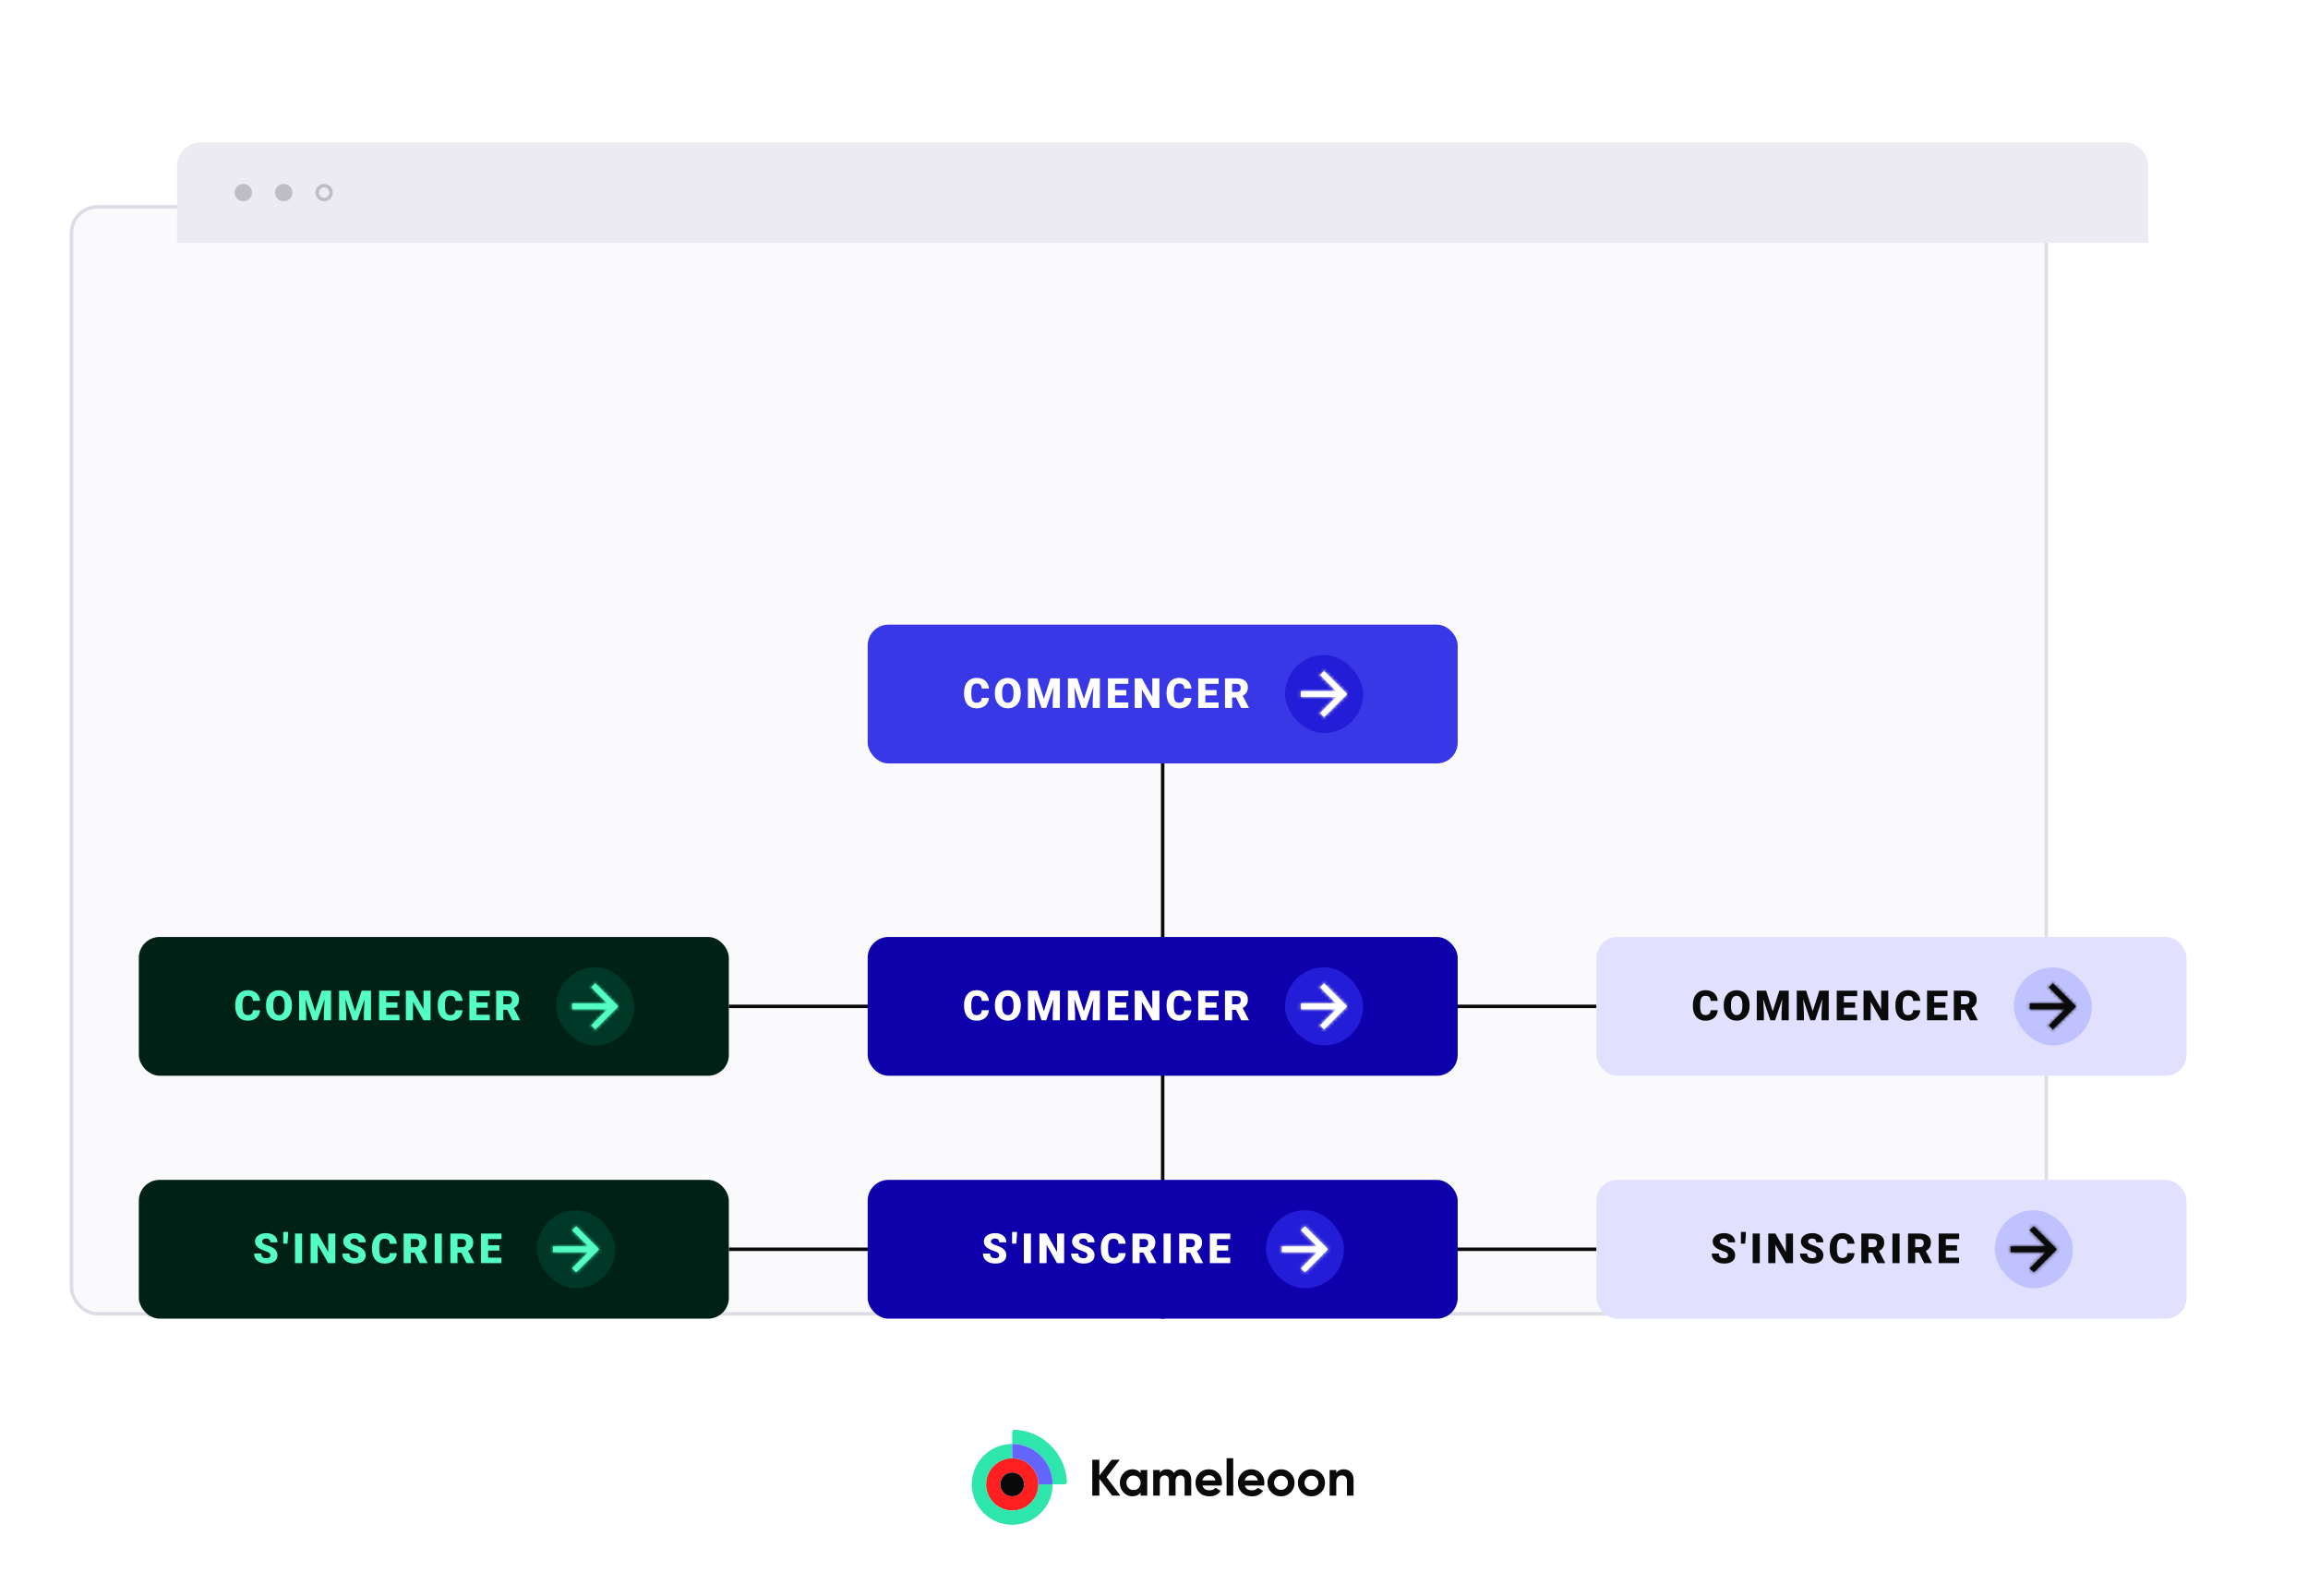 <svg width="665" height="460" viewBox="0 0 665 460" fill="none" xmlns="http://www.w3.org/2000/svg">
<rect width="665" height="460" fill="white"/>
<g filter="url(#filter0_ddddd_1009_1698)">
<rect x="50" y="40" width="570" height="320" rx="8" fill="#FAFAFC"/>
<rect x="50.5" y="40.5" width="569" height="319" rx="7.5" stroke="#DEDCE5"/>
</g>
<path d="M460 290H210" stroke="#0A0A0A"/>
<path d="M460 360H210" stroke="#0A0A0A"/>
<path d="M335 218V380" stroke="#0A0A0A"/>
<path d="M51 48C51 44.134 54.134 41 58 41H612C615.866 41 619 44.134 619 48V70H51V48Z" fill="#EDEBF2"/>
<g opacity="0.4">
<circle cx="70.109" cy="55.5" r="2.5" fill="#777680"/>
<circle cx="81.752" cy="55.5" r="2.5" fill="#777680"/>
<circle cx="93.396" cy="55.5" r="2" stroke="#777680"/>
</g>
<rect x="250" y="180" width="170" height="40" rx="6" fill="#3838E7"/>
<path d="M282.869 201.111H284.92C284.893 201.705 284.732 202.229 284.439 202.682C284.146 203.135 283.74 203.488 283.221 203.742C282.705 203.992 282.096 204.117 281.393 204.117C280.822 204.117 280.312 204.021 279.863 203.83C279.418 203.639 279.039 203.363 278.727 203.004C278.418 202.645 278.182 202.209 278.018 201.697C277.857 201.186 277.777 200.609 277.777 199.969V199.506C277.777 198.865 277.861 198.289 278.029 197.777C278.201 197.262 278.443 196.824 278.756 196.465C279.072 196.102 279.451 195.824 279.893 195.633C280.334 195.441 280.824 195.346 281.363 195.346C282.105 195.346 282.732 195.479 283.244 195.744C283.756 196.01 284.152 196.375 284.434 196.84C284.715 197.301 284.881 197.826 284.932 198.416H282.881C282.873 198.096 282.818 197.828 282.717 197.613C282.615 197.395 282.455 197.23 282.236 197.121C282.018 197.012 281.727 196.957 281.363 196.957C281.109 196.957 280.889 197.004 280.701 197.098C280.514 197.191 280.357 197.34 280.232 197.543C280.107 197.746 280.014 198.01 279.951 198.334C279.893 198.654 279.863 199.041 279.863 199.494V199.969C279.863 200.422 279.891 200.809 279.945 201.129C280 201.449 280.088 201.711 280.209 201.914C280.33 202.117 280.486 202.268 280.678 202.365C280.873 202.459 281.111 202.506 281.393 202.506C281.705 202.506 281.969 202.457 282.184 202.359C282.398 202.258 282.564 202.105 282.682 201.902C282.799 201.695 282.861 201.432 282.869 201.111ZM294.111 199.564V199.91C294.111 200.562 294.02 201.148 293.836 201.668C293.656 202.184 293.4 202.625 293.068 202.992C292.736 203.355 292.344 203.635 291.891 203.83C291.438 204.021 290.938 204.117 290.391 204.117C289.84 204.117 289.336 204.021 288.879 203.83C288.426 203.635 288.031 203.355 287.695 202.992C287.363 202.625 287.105 202.184 286.922 201.668C286.742 201.148 286.652 200.562 286.652 199.91V199.564C286.652 198.912 286.742 198.326 286.922 197.807C287.105 197.287 287.361 196.846 287.689 196.482C288.021 196.115 288.414 195.836 288.867 195.645C289.324 195.449 289.828 195.352 290.379 195.352C290.926 195.352 291.426 195.449 291.879 195.645C292.336 195.836 292.73 196.115 293.062 196.482C293.395 196.846 293.652 197.287 293.836 197.807C294.02 198.326 294.111 198.912 294.111 199.564ZM292.025 199.91V199.553C292.025 199.131 291.988 198.76 291.914 198.439C291.844 198.115 291.738 197.844 291.598 197.625C291.457 197.406 291.283 197.242 291.076 197.133C290.873 197.02 290.641 196.963 290.379 196.963C290.105 196.963 289.867 197.02 289.664 197.133C289.461 197.242 289.291 197.406 289.154 197.625C289.018 197.844 288.914 198.115 288.844 198.439C288.777 198.76 288.744 199.131 288.744 199.553V199.91C288.744 200.328 288.777 200.699 288.844 201.023C288.914 201.344 289.018 201.615 289.154 201.838C289.295 202.061 289.467 202.229 289.67 202.342C289.877 202.455 290.117 202.512 290.391 202.512C290.652 202.512 290.885 202.455 291.088 202.342C291.291 202.229 291.461 202.061 291.598 201.838C291.738 201.615 291.844 201.344 291.914 201.023C291.988 200.699 292.025 200.328 292.025 199.91ZM297.197 195.469H298.873L300.777 201.404L302.682 195.469H304.357L301.457 204H300.098L297.197 195.469ZM296.178 195.469H297.912L298.234 202.008V204H296.178V195.469ZM303.643 195.469H305.383V204H303.32V202.008L303.643 195.469ZM308.721 195.469H310.396L312.301 201.404L314.205 195.469H315.881L312.98 204H311.621L308.721 195.469ZM307.701 195.469H309.436L309.758 202.008V204H307.701V195.469ZM315.166 195.469H316.906V204H314.844V202.008L315.166 195.469ZM325.096 202.418V204H320.549V202.418H325.096ZM321.281 195.469V204H319.225V195.469H321.281ZM324.51 198.855V200.385H320.549V198.855H324.51ZM325.113 195.469V197.057H320.549V195.469H325.113ZM334.064 195.469V204H332.014L328.996 198.691V204H326.939V195.469H328.996L332.014 200.777V195.469H334.064ZM341.217 201.111H343.268C343.24 201.705 343.08 202.229 342.787 202.682C342.494 203.135 342.088 203.488 341.568 203.742C341.053 203.992 340.443 204.117 339.74 204.117C339.17 204.117 338.66 204.021 338.211 203.83C337.766 203.639 337.387 203.363 337.074 203.004C336.766 202.645 336.529 202.209 336.365 201.697C336.205 201.186 336.125 200.609 336.125 199.969V199.506C336.125 198.865 336.209 198.289 336.377 197.777C336.549 197.262 336.791 196.824 337.104 196.465C337.42 196.102 337.799 195.824 338.24 195.633C338.682 195.441 339.172 195.346 339.711 195.346C340.453 195.346 341.08 195.479 341.592 195.744C342.104 196.01 342.5 196.375 342.781 196.84C343.062 197.301 343.229 197.826 343.279 198.416H341.229C341.221 198.096 341.166 197.828 341.064 197.613C340.963 197.395 340.803 197.23 340.584 197.121C340.365 197.012 340.074 196.957 339.711 196.957C339.457 196.957 339.236 197.004 339.049 197.098C338.861 197.191 338.705 197.34 338.58 197.543C338.455 197.746 338.361 198.01 338.299 198.334C338.24 198.654 338.211 199.041 338.211 199.494V199.969C338.211 200.422 338.238 200.809 338.293 201.129C338.348 201.449 338.436 201.711 338.557 201.914C338.678 202.117 338.834 202.268 339.025 202.365C339.221 202.459 339.459 202.506 339.74 202.506C340.053 202.506 340.316 202.457 340.531 202.359C340.746 202.258 340.912 202.105 341.029 201.902C341.146 201.695 341.209 201.432 341.217 201.111ZM351.111 202.418V204H346.564V202.418H351.111ZM347.297 195.469V204H345.24V195.469H347.297ZM350.525 198.855V200.385H346.564V198.855H350.525ZM351.129 195.469V197.057H346.564V195.469H351.129ZM352.955 195.469H356.312C356.969 195.469 357.539 195.566 358.023 195.762C358.508 195.957 358.881 196.246 359.143 196.629C359.408 197.012 359.541 197.484 359.541 198.047C359.541 198.535 359.465 198.943 359.312 199.271C359.16 199.6 358.947 199.871 358.674 200.086C358.404 200.297 358.09 200.471 357.73 200.607L357.057 200.988H354.238L354.227 199.4H356.312C356.574 199.4 356.791 199.354 356.963 199.26C357.135 199.166 357.264 199.033 357.35 198.861C357.439 198.686 357.484 198.477 357.484 198.234C357.484 197.988 357.439 197.777 357.35 197.602C357.26 197.426 357.127 197.291 356.951 197.197C356.779 197.104 356.566 197.057 356.312 197.057H355.012V204H352.955V195.469ZM357.625 204L355.738 200.227L357.918 200.215L359.828 203.912V204H357.625Z" fill="white"/>
<rect x="370.25" y="188.75" width="22.5" height="22.5" rx="11.25" fill="#231DD8"/>
<path fill-rule="evenodd" clip-rule="evenodd" d="M381.5 193.336L380.326 194.511L384.974 199.167H374.836V200.833H384.974L380.326 205.489L381.5 206.664L388.164 200L381.5 193.336Z" fill="white"/>
<mask id="mask0_1009_1698" style="mask-type:luminance" maskUnits="userSpaceOnUse" x="374" y="193" width="15" height="14">
<path fill-rule="evenodd" clip-rule="evenodd" d="M381.5 193.336L380.326 194.511L384.974 199.167H374.836V200.833H384.974L380.326 205.489L381.5 206.664L388.164 200L381.5 193.336Z" fill="white"/>
</mask>
<g mask="url(#mask0_1009_1698)">
<rect x="371.505" y="190.005" width="19.991" height="19.991" fill="white"/>
</g>
<rect x="40" y="270" width="170" height="40" rx="6" fill="#002115"/>
<path d="M72.869 291.111H74.92C74.893 291.705 74.732 292.229 74.439 292.682C74.147 293.135 73.74 293.488 73.221 293.742C72.705 293.992 72.096 294.117 71.393 294.117C70.822 294.117 70.312 294.021 69.863 293.83C69.418 293.639 69.039 293.363 68.727 293.004C68.418 292.645 68.182 292.209 68.018 291.697C67.857 291.186 67.777 290.609 67.777 289.969V289.506C67.777 288.865 67.861 288.289 68.029 287.777C68.201 287.262 68.443 286.824 68.756 286.465C69.072 286.102 69.451 285.824 69.893 285.633C70.334 285.441 70.824 285.346 71.363 285.346C72.106 285.346 72.732 285.479 73.244 285.744C73.756 286.01 74.152 286.375 74.434 286.84C74.715 287.301 74.881 287.826 74.932 288.416H72.881C72.873 288.096 72.818 287.828 72.717 287.613C72.615 287.395 72.455 287.23 72.236 287.121C72.018 287.012 71.727 286.957 71.363 286.957C71.109 286.957 70.889 287.004 70.701 287.098C70.514 287.191 70.357 287.34 70.232 287.543C70.107 287.746 70.014 288.01 69.951 288.334C69.893 288.654 69.863 289.041 69.863 289.494V289.969C69.863 290.422 69.891 290.809 69.945 291.129C70 291.449 70.088 291.711 70.209 291.914C70.33 292.117 70.486 292.268 70.678 292.365C70.873 292.459 71.111 292.506 71.393 292.506C71.705 292.506 71.969 292.457 72.184 292.359C72.398 292.258 72.564 292.105 72.682 291.902C72.799 291.695 72.861 291.432 72.869 291.111ZM84.111 289.564V289.91C84.111 290.562 84.019 291.148 83.836 291.668C83.656 292.184 83.4 292.625 83.068 292.992C82.736 293.355 82.344 293.635 81.891 293.83C81.438 294.021 80.938 294.117 80.391 294.117C79.84 294.117 79.336 294.021 78.879 293.83C78.426 293.635 78.031 293.355 77.695 292.992C77.363 292.625 77.106 292.184 76.922 291.668C76.742 291.148 76.652 290.562 76.652 289.91V289.564C76.652 288.912 76.742 288.326 76.922 287.807C77.106 287.287 77.361 286.846 77.689 286.482C78.022 286.115 78.414 285.836 78.867 285.645C79.324 285.449 79.828 285.352 80.379 285.352C80.926 285.352 81.426 285.449 81.879 285.645C82.336 285.836 82.731 286.115 83.062 286.482C83.394 286.846 83.652 287.287 83.836 287.807C84.019 288.326 84.111 288.912 84.111 289.564ZM82.025 289.91V289.553C82.025 289.131 81.988 288.76 81.914 288.439C81.844 288.115 81.738 287.844 81.598 287.625C81.457 287.406 81.283 287.242 81.076 287.133C80.873 287.02 80.641 286.963 80.379 286.963C80.106 286.963 79.867 287.02 79.664 287.133C79.461 287.242 79.291 287.406 79.154 287.625C79.018 287.844 78.914 288.115 78.844 288.439C78.777 288.76 78.744 289.131 78.744 289.553V289.91C78.744 290.328 78.777 290.699 78.844 291.023C78.914 291.344 79.018 291.615 79.154 291.838C79.295 292.061 79.467 292.229 79.67 292.342C79.877 292.455 80.117 292.512 80.391 292.512C80.652 292.512 80.885 292.455 81.088 292.342C81.291 292.229 81.461 292.061 81.598 291.838C81.738 291.615 81.844 291.344 81.914 291.023C81.988 290.699 82.025 290.328 82.025 289.91ZM87.197 285.469H88.873L90.777 291.404L92.682 285.469H94.357L91.457 294H90.098L87.197 285.469ZM86.178 285.469H87.912L88.234 292.008V294H86.178V285.469ZM93.643 285.469H95.383V294H93.32V292.008L93.643 285.469ZM98.721 285.469H100.396L102.301 291.404L104.205 285.469H105.881L102.98 294H101.621L98.721 285.469ZM97.701 285.469H99.436L99.758 292.008V294H97.701V285.469ZM105.166 285.469H106.906V294H104.844V292.008L105.166 285.469ZM115.096 292.418V294H110.549V292.418H115.096ZM111.281 285.469V294H109.225V285.469H111.281ZM114.51 288.855V290.385H110.549V288.855H114.51ZM115.113 285.469V287.057H110.549V285.469H115.113ZM124.064 285.469V294H122.014L118.996 288.691V294H116.939V285.469H118.996L122.014 290.777V285.469H124.064ZM131.217 291.111H133.268C133.24 291.705 133.08 292.229 132.787 292.682C132.494 293.135 132.088 293.488 131.568 293.742C131.053 293.992 130.443 294.117 129.74 294.117C129.17 294.117 128.66 294.021 128.211 293.83C127.766 293.639 127.387 293.363 127.074 293.004C126.766 292.645 126.529 292.209 126.365 291.697C126.205 291.186 126.125 290.609 126.125 289.969V289.506C126.125 288.865 126.209 288.289 126.377 287.777C126.549 287.262 126.791 286.824 127.104 286.465C127.42 286.102 127.799 285.824 128.24 285.633C128.682 285.441 129.172 285.346 129.711 285.346C130.453 285.346 131.08 285.479 131.592 285.744C132.104 286.01 132.5 286.375 132.781 286.84C133.062 287.301 133.229 287.826 133.279 288.416H131.229C131.221 288.096 131.166 287.828 131.064 287.613C130.963 287.395 130.803 287.23 130.584 287.121C130.365 287.012 130.074 286.957 129.711 286.957C129.457 286.957 129.236 287.004 129.049 287.098C128.861 287.191 128.705 287.34 128.58 287.543C128.455 287.746 128.361 288.01 128.299 288.334C128.24 288.654 128.211 289.041 128.211 289.494V289.969C128.211 290.422 128.238 290.809 128.293 291.129C128.348 291.449 128.436 291.711 128.557 291.914C128.678 292.117 128.834 292.268 129.025 292.365C129.221 292.459 129.459 292.506 129.74 292.506C130.053 292.506 130.316 292.457 130.531 292.359C130.746 292.258 130.912 292.105 131.029 291.902C131.146 291.695 131.209 291.432 131.217 291.111ZM141.111 292.418V294H136.564V292.418H141.111ZM137.297 285.469V294H135.24V285.469H137.297ZM140.525 288.855V290.385H136.564V288.855H140.525ZM141.129 285.469V287.057H136.564V285.469H141.129ZM142.955 285.469H146.312C146.969 285.469 147.539 285.566 148.023 285.762C148.508 285.957 148.881 286.246 149.143 286.629C149.408 287.012 149.541 287.484 149.541 288.047C149.541 288.535 149.465 288.943 149.312 289.271C149.16 289.6 148.947 289.871 148.674 290.086C148.404 290.297 148.09 290.471 147.73 290.607L147.057 290.988H144.238L144.227 289.4H146.312C146.574 289.4 146.791 289.354 146.963 289.26C147.135 289.166 147.264 289.033 147.35 288.861C147.439 288.686 147.484 288.477 147.484 288.234C147.484 287.988 147.439 287.777 147.35 287.602C147.26 287.426 147.127 287.291 146.951 287.197C146.779 287.104 146.566 287.057 146.312 287.057H145.012V294H142.955V285.469ZM147.625 294L145.738 290.227L147.918 290.215L149.828 293.912V294H147.625Z" fill="#53FDC3"/>
<rect x="160.25" y="278.75" width="22.5" height="22.5" rx="11.25" fill="#003827"/>
<path fill-rule="evenodd" clip-rule="evenodd" d="M171.5 283.336L170.326 284.511L174.974 289.167H164.836V290.833H174.974L170.326 295.489L171.5 296.664L178.164 290L171.5 283.336Z" fill="#53FDC3"/>
<mask id="mask1_1009_1698" style="mask-type:luminance" maskUnits="userSpaceOnUse" x="164" y="283" width="15" height="14">
<path fill-rule="evenodd" clip-rule="evenodd" d="M171.5 283.336L170.326 284.511L174.974 289.167H164.836V290.833H174.974L170.326 295.489L171.5 296.664L178.164 290L171.5 283.336Z" fill="white"/>
</mask>
<g mask="url(#mask1_1009_1698)">
<rect x="161.505" y="280.005" width="19.991" height="19.991" fill="#53FDC3"/>
</g>
<rect x="40" y="340" width="170" height="40" rx="6" fill="#002115"/>
<path d="M77.889 361.732C77.889 361.6 77.869 361.48 77.83 361.375C77.791 361.266 77.719 361.164 77.613 361.07C77.508 360.977 77.356 360.883 77.156 360.789C76.961 360.691 76.703 360.59 76.383 360.484C76.008 360.359 75.647 360.219 75.299 360.062C74.951 359.902 74.641 359.717 74.367 359.506C74.094 359.291 73.877 359.041 73.717 358.756C73.557 358.467 73.477 358.131 73.477 357.748C73.477 357.381 73.559 357.051 73.723 356.758C73.887 356.461 74.115 356.209 74.408 356.002C74.705 355.791 75.053 355.631 75.451 355.521C75.85 355.408 76.285 355.352 76.758 355.352C77.383 355.352 77.934 355.461 78.41 355.68C78.891 355.895 79.266 356.201 79.535 356.6C79.809 356.994 79.945 357.461 79.945 358H77.9C77.9 357.785 77.856 357.596 77.766 357.432C77.68 357.268 77.549 357.139 77.373 357.045C77.197 356.951 76.977 356.904 76.711 356.904C76.453 356.904 76.236 356.943 76.061 357.021C75.885 357.1 75.752 357.205 75.662 357.338C75.572 357.467 75.527 357.609 75.527 357.766C75.527 357.895 75.562 358.012 75.633 358.117C75.707 358.219 75.811 358.314 75.943 358.404C76.08 358.494 76.244 358.58 76.436 358.662C76.631 358.744 76.85 358.824 77.092 358.902C77.545 359.047 77.947 359.209 78.299 359.389C78.654 359.564 78.953 359.766 79.195 359.992C79.441 360.215 79.627 360.469 79.752 360.754C79.881 361.039 79.945 361.361 79.945 361.721C79.945 362.104 79.871 362.443 79.723 362.74C79.574 363.037 79.361 363.289 79.084 363.496C78.807 363.699 78.475 363.854 78.088 363.959C77.701 364.064 77.269 364.117 76.793 364.117C76.356 364.117 75.924 364.062 75.498 363.953C75.076 363.84 74.693 363.668 74.35 363.438C74.006 363.203 73.731 362.904 73.523 362.541C73.32 362.174 73.219 361.738 73.219 361.234H75.281C75.281 361.484 75.314 361.695 75.381 361.867C75.447 362.039 75.545 362.178 75.674 362.283C75.803 362.385 75.961 362.459 76.148 362.506C76.336 362.549 76.551 362.57 76.793 362.57C77.055 362.57 77.266 362.533 77.426 362.459C77.586 362.381 77.703 362.279 77.777 362.154C77.852 362.025 77.889 361.885 77.889 361.732ZM83.019 355V355.949L82.82 358.369H81.613V356.025V355H83.019ZM87.043 355.469V364H84.992V355.469H87.043ZM96.615 355.469V364H94.564L91.547 358.691V364H89.49V355.469H91.547L94.564 360.777V355.469H96.615ZM103.311 361.732C103.311 361.6 103.291 361.48 103.252 361.375C103.213 361.266 103.141 361.164 103.035 361.07C102.93 360.977 102.777 360.883 102.578 360.789C102.383 360.691 102.125 360.59 101.805 360.484C101.43 360.359 101.068 360.219 100.721 360.062C100.373 359.902 100.062 359.717 99.789 359.506C99.516 359.291 99.299 359.041 99.139 358.756C98.978 358.467 98.898 358.131 98.898 357.748C98.898 357.381 98.981 357.051 99.144 356.758C99.309 356.461 99.537 356.209 99.83 356.002C100.127 355.791 100.475 355.631 100.873 355.521C101.271 355.408 101.707 355.352 102.18 355.352C102.805 355.352 103.355 355.461 103.832 355.68C104.312 355.895 104.688 356.201 104.957 356.6C105.23 356.994 105.367 357.461 105.367 358H103.322C103.322 357.785 103.277 357.596 103.188 357.432C103.102 357.268 102.971 357.139 102.795 357.045C102.619 356.951 102.398 356.904 102.133 356.904C101.875 356.904 101.658 356.943 101.482 357.021C101.307 357.1 101.174 357.205 101.084 357.338C100.994 357.467 100.949 357.609 100.949 357.766C100.949 357.895 100.984 358.012 101.055 358.117C101.129 358.219 101.232 358.314 101.365 358.404C101.502 358.494 101.666 358.58 101.857 358.662C102.053 358.744 102.271 358.824 102.514 358.902C102.967 359.047 103.369 359.209 103.721 359.389C104.076 359.564 104.375 359.766 104.617 359.992C104.863 360.215 105.049 360.469 105.174 360.754C105.303 361.039 105.367 361.361 105.367 361.721C105.367 362.104 105.293 362.443 105.145 362.74C104.996 363.037 104.783 363.289 104.506 363.496C104.229 363.699 103.896 363.854 103.51 363.959C103.123 364.064 102.691 364.117 102.215 364.117C101.777 364.117 101.346 364.062 100.92 363.953C100.498 363.84 100.115 363.668 99.772 363.438C99.428 363.203 99.152 362.904 98.945 362.541C98.742 362.174 98.641 361.738 98.641 361.234H100.703C100.703 361.484 100.736 361.695 100.803 361.867C100.869 362.039 100.967 362.178 101.096 362.283C101.225 362.385 101.383 362.459 101.57 362.506C101.758 362.549 101.973 362.57 102.215 362.57C102.477 362.57 102.688 362.533 102.848 362.459C103.008 362.381 103.125 362.279 103.199 362.154C103.273 362.025 103.311 361.885 103.311 361.732ZM112.279 361.111H114.33C114.303 361.705 114.143 362.229 113.85 362.682C113.557 363.135 113.15 363.488 112.631 363.742C112.115 363.992 111.506 364.117 110.803 364.117C110.232 364.117 109.723 364.021 109.273 363.83C108.828 363.639 108.449 363.363 108.137 363.004C107.828 362.645 107.592 362.209 107.428 361.697C107.268 361.186 107.188 360.609 107.188 359.969V359.506C107.188 358.865 107.271 358.289 107.439 357.777C107.611 357.262 107.854 356.824 108.166 356.465C108.482 356.102 108.861 355.824 109.303 355.633C109.744 355.441 110.234 355.346 110.773 355.346C111.516 355.346 112.143 355.479 112.654 355.744C113.166 356.01 113.562 356.375 113.844 356.84C114.125 357.301 114.291 357.826 114.342 358.416H112.291C112.283 358.096 112.229 357.828 112.127 357.613C112.025 357.395 111.865 357.23 111.646 357.121C111.428 357.012 111.137 356.957 110.773 356.957C110.52 356.957 110.299 357.004 110.111 357.098C109.924 357.191 109.768 357.34 109.643 357.543C109.518 357.746 109.424 358.01 109.361 358.334C109.303 358.654 109.273 359.041 109.273 359.494V359.969C109.273 360.422 109.301 360.809 109.355 361.129C109.41 361.449 109.498 361.711 109.619 361.914C109.74 362.117 109.896 362.268 110.088 362.365C110.283 362.459 110.521 362.506 110.803 362.506C111.115 362.506 111.379 362.457 111.594 362.359C111.809 362.258 111.975 362.105 112.092 361.902C112.209 361.695 112.271 361.432 112.279 361.111ZM116.303 355.469H119.66C120.316 355.469 120.887 355.566 121.371 355.762C121.855 355.957 122.229 356.246 122.49 356.629C122.756 357.012 122.889 357.484 122.889 358.047C122.889 358.535 122.812 358.943 122.66 359.271C122.508 359.6 122.295 359.871 122.021 360.086C121.752 360.297 121.438 360.471 121.078 360.607L120.404 360.988H117.586L117.574 359.4H119.66C119.922 359.4 120.139 359.354 120.311 359.26C120.482 359.166 120.611 359.033 120.697 358.861C120.787 358.686 120.832 358.477 120.832 358.234C120.832 357.988 120.787 357.777 120.697 357.602C120.607 357.426 120.475 357.291 120.299 357.197C120.127 357.104 119.914 357.057 119.66 357.057H118.359V364H116.303V355.469ZM120.973 364L119.086 360.227L121.266 360.215L123.176 363.912V364H120.973ZM127.316 355.469V364H125.266V355.469H127.316ZM129.764 355.469H133.121C133.777 355.469 134.348 355.566 134.832 355.762C135.316 355.957 135.689 356.246 135.951 356.629C136.217 357.012 136.35 357.484 136.35 358.047C136.35 358.535 136.273 358.943 136.121 359.271C135.969 359.6 135.756 359.871 135.482 360.086C135.213 360.297 134.898 360.471 134.539 360.607L133.865 360.988H131.047L131.035 359.4H133.121C133.383 359.4 133.6 359.354 133.771 359.26C133.943 359.166 134.072 359.033 134.158 358.861C134.248 358.686 134.293 358.477 134.293 358.234C134.293 357.988 134.248 357.777 134.158 357.602C134.068 357.426 133.936 357.291 133.76 357.197C133.588 357.104 133.375 357.057 133.121 357.057H131.82V364H129.764V355.469ZM134.434 364L132.547 360.227L134.727 360.215L136.637 363.912V364H134.434ZM144.463 362.418V364H139.916V362.418H144.463ZM140.648 355.469V364H138.592V355.469H140.648ZM143.877 358.855V360.385H139.916V358.855H143.877ZM144.48 355.469V357.057H139.916V355.469H144.48Z" fill="#53FDC3"/>
<rect x="154.75" y="348.75" width="22.5" height="22.5" rx="11.25" fill="#003827"/>
<path fill-rule="evenodd" clip-rule="evenodd" d="M166 353.336L164.826 354.511L169.474 359.167H159.336V360.833H169.474L164.826 365.489L166 366.664L172.664 360L166 353.336Z" fill="#53FDC3"/>
<mask id="mask2_1009_1698" style="mask-type:luminance" maskUnits="userSpaceOnUse" x="159" y="353" width="14" height="14">
<path fill-rule="evenodd" clip-rule="evenodd" d="M166 353.336L164.826 354.511L169.474 359.167H159.336V360.833H169.474L164.826 365.489L166 366.664L172.664 360L166 353.336Z" fill="white"/>
</mask>
<g mask="url(#mask2_1009_1698)">
<rect x="156.005" y="350.005" width="19.991" height="19.991" fill="#53FDC3"/>
</g>
<rect x="250" y="270" width="170" height="40" rx="6" fill="#0E00AA"/>
<path d="M282.869 291.111H284.92C284.893 291.705 284.732 292.229 284.439 292.682C284.146 293.135 283.74 293.488 283.221 293.742C282.705 293.992 282.096 294.117 281.393 294.117C280.822 294.117 280.312 294.021 279.863 293.83C279.418 293.639 279.039 293.363 278.727 293.004C278.418 292.645 278.182 292.209 278.018 291.697C277.857 291.186 277.777 290.609 277.777 289.969V289.506C277.777 288.865 277.861 288.289 278.029 287.777C278.201 287.262 278.443 286.824 278.756 286.465C279.072 286.102 279.451 285.824 279.893 285.633C280.334 285.441 280.824 285.346 281.363 285.346C282.105 285.346 282.732 285.479 283.244 285.744C283.756 286.01 284.152 286.375 284.434 286.84C284.715 287.301 284.881 287.826 284.932 288.416H282.881C282.873 288.096 282.818 287.828 282.717 287.613C282.615 287.395 282.455 287.23 282.236 287.121C282.018 287.012 281.727 286.957 281.363 286.957C281.109 286.957 280.889 287.004 280.701 287.098C280.514 287.191 280.357 287.34 280.232 287.543C280.107 287.746 280.014 288.01 279.951 288.334C279.893 288.654 279.863 289.041 279.863 289.494V289.969C279.863 290.422 279.891 290.809 279.945 291.129C280 291.449 280.088 291.711 280.209 291.914C280.33 292.117 280.486 292.268 280.678 292.365C280.873 292.459 281.111 292.506 281.393 292.506C281.705 292.506 281.969 292.457 282.184 292.359C282.398 292.258 282.564 292.105 282.682 291.902C282.799 291.695 282.861 291.432 282.869 291.111ZM294.111 289.564V289.91C294.111 290.562 294.02 291.148 293.836 291.668C293.656 292.184 293.4 292.625 293.068 292.992C292.736 293.355 292.344 293.635 291.891 293.83C291.438 294.021 290.938 294.117 290.391 294.117C289.84 294.117 289.336 294.021 288.879 293.83C288.426 293.635 288.031 293.355 287.695 292.992C287.363 292.625 287.105 292.184 286.922 291.668C286.742 291.148 286.652 290.562 286.652 289.91V289.564C286.652 288.912 286.742 288.326 286.922 287.807C287.105 287.287 287.361 286.846 287.689 286.482C288.021 286.115 288.414 285.836 288.867 285.645C289.324 285.449 289.828 285.352 290.379 285.352C290.926 285.352 291.426 285.449 291.879 285.645C292.336 285.836 292.73 286.115 293.062 286.482C293.395 286.846 293.652 287.287 293.836 287.807C294.02 288.326 294.111 288.912 294.111 289.564ZM292.025 289.91V289.553C292.025 289.131 291.988 288.76 291.914 288.439C291.844 288.115 291.738 287.844 291.598 287.625C291.457 287.406 291.283 287.242 291.076 287.133C290.873 287.02 290.641 286.963 290.379 286.963C290.105 286.963 289.867 287.02 289.664 287.133C289.461 287.242 289.291 287.406 289.154 287.625C289.018 287.844 288.914 288.115 288.844 288.439C288.777 288.76 288.744 289.131 288.744 289.553V289.91C288.744 290.328 288.777 290.699 288.844 291.023C288.914 291.344 289.018 291.615 289.154 291.838C289.295 292.061 289.467 292.229 289.67 292.342C289.877 292.455 290.117 292.512 290.391 292.512C290.652 292.512 290.885 292.455 291.088 292.342C291.291 292.229 291.461 292.061 291.598 291.838C291.738 291.615 291.844 291.344 291.914 291.023C291.988 290.699 292.025 290.328 292.025 289.91ZM297.197 285.469H298.873L300.777 291.404L302.682 285.469H304.357L301.457 294H300.098L297.197 285.469ZM296.178 285.469H297.912L298.234 292.008V294H296.178V285.469ZM303.643 285.469H305.383V294H303.32V292.008L303.643 285.469ZM308.721 285.469H310.396L312.301 291.404L314.205 285.469H315.881L312.98 294H311.621L308.721 285.469ZM307.701 285.469H309.436L309.758 292.008V294H307.701V285.469ZM315.166 285.469H316.906V294H314.844V292.008L315.166 285.469ZM325.096 292.418V294H320.549V292.418H325.096ZM321.281 285.469V294H319.225V285.469H321.281ZM324.51 288.855V290.385H320.549V288.855H324.51ZM325.113 285.469V287.057H320.549V285.469H325.113ZM334.064 285.469V294H332.014L328.996 288.691V294H326.939V285.469H328.996L332.014 290.777V285.469H334.064ZM341.217 291.111H343.268C343.24 291.705 343.08 292.229 342.787 292.682C342.494 293.135 342.088 293.488 341.568 293.742C341.053 293.992 340.443 294.117 339.74 294.117C339.17 294.117 338.66 294.021 338.211 293.83C337.766 293.639 337.387 293.363 337.074 293.004C336.766 292.645 336.529 292.209 336.365 291.697C336.205 291.186 336.125 290.609 336.125 289.969V289.506C336.125 288.865 336.209 288.289 336.377 287.777C336.549 287.262 336.791 286.824 337.104 286.465C337.42 286.102 337.799 285.824 338.24 285.633C338.682 285.441 339.172 285.346 339.711 285.346C340.453 285.346 341.08 285.479 341.592 285.744C342.104 286.01 342.5 286.375 342.781 286.84C343.062 287.301 343.229 287.826 343.279 288.416H341.229C341.221 288.096 341.166 287.828 341.064 287.613C340.963 287.395 340.803 287.23 340.584 287.121C340.365 287.012 340.074 286.957 339.711 286.957C339.457 286.957 339.236 287.004 339.049 287.098C338.861 287.191 338.705 287.34 338.58 287.543C338.455 287.746 338.361 288.01 338.299 288.334C338.24 288.654 338.211 289.041 338.211 289.494V289.969C338.211 290.422 338.238 290.809 338.293 291.129C338.348 291.449 338.436 291.711 338.557 291.914C338.678 292.117 338.834 292.268 339.025 292.365C339.221 292.459 339.459 292.506 339.74 292.506C340.053 292.506 340.316 292.457 340.531 292.359C340.746 292.258 340.912 292.105 341.029 291.902C341.146 291.695 341.209 291.432 341.217 291.111ZM351.111 292.418V294H346.564V292.418H351.111ZM347.297 285.469V294H345.24V285.469H347.297ZM350.525 288.855V290.385H346.564V288.855H350.525ZM351.129 285.469V287.057H346.564V285.469H351.129ZM352.955 285.469H356.312C356.969 285.469 357.539 285.566 358.023 285.762C358.508 285.957 358.881 286.246 359.143 286.629C359.408 287.012 359.541 287.484 359.541 288.047C359.541 288.535 359.465 288.943 359.312 289.271C359.16 289.6 358.947 289.871 358.674 290.086C358.404 290.297 358.09 290.471 357.73 290.607L357.057 290.988H354.238L354.227 289.4H356.312C356.574 289.4 356.791 289.354 356.963 289.26C357.135 289.166 357.264 289.033 357.35 288.861C357.439 288.686 357.484 288.477 357.484 288.234C357.484 287.988 357.439 287.777 357.35 287.602C357.26 287.426 357.127 287.291 356.951 287.197C356.779 287.104 356.566 287.057 356.312 287.057H355.012V294H352.955V285.469ZM357.625 294L355.738 290.227L357.918 290.215L359.828 293.912V294H357.625Z" fill="white"/>
<rect x="370.25" y="278.75" width="22.5" height="22.5" rx="11.25" fill="#231DD8"/>
<path fill-rule="evenodd" clip-rule="evenodd" d="M381.5 283.336L380.326 284.511L384.974 289.167H374.836V290.833H384.974L380.326 295.489L381.5 296.664L388.164 290L381.5 283.336Z" fill="white"/>
<mask id="mask3_1009_1698" style="mask-type:luminance" maskUnits="userSpaceOnUse" x="374" y="283" width="15" height="14">
<path fill-rule="evenodd" clip-rule="evenodd" d="M381.5 283.336L380.326 284.511L384.974 289.167H374.836V290.833H384.974L380.326 295.489L381.5 296.664L388.164 290L381.5 283.336Z" fill="white"/>
</mask>
<g mask="url(#mask3_1009_1698)">
<rect x="371.505" y="280.005" width="19.991" height="19.991" fill="white"/>
</g>
<rect x="250" y="340" width="170" height="40" rx="6" fill="#0E00AA"/>
<path d="M287.889 361.732C287.889 361.6 287.869 361.48 287.83 361.375C287.791 361.266 287.719 361.164 287.613 361.07C287.508 360.977 287.355 360.883 287.156 360.789C286.961 360.691 286.703 360.59 286.383 360.484C286.008 360.359 285.646 360.219 285.299 360.062C284.951 359.902 284.641 359.717 284.367 359.506C284.094 359.291 283.877 359.041 283.717 358.756C283.557 358.467 283.477 358.131 283.477 357.748C283.477 357.381 283.559 357.051 283.723 356.758C283.887 356.461 284.115 356.209 284.408 356.002C284.705 355.791 285.053 355.631 285.451 355.521C285.85 355.408 286.285 355.352 286.758 355.352C287.383 355.352 287.934 355.461 288.41 355.68C288.891 355.895 289.266 356.201 289.535 356.6C289.809 356.994 289.945 357.461 289.945 358H287.9C287.9 357.785 287.855 357.596 287.766 357.432C287.68 357.268 287.549 357.139 287.373 357.045C287.197 356.951 286.977 356.904 286.711 356.904C286.453 356.904 286.236 356.943 286.061 357.021C285.885 357.1 285.752 357.205 285.662 357.338C285.572 357.467 285.527 357.609 285.527 357.766C285.527 357.895 285.562 358.012 285.633 358.117C285.707 358.219 285.811 358.314 285.943 358.404C286.08 358.494 286.244 358.58 286.436 358.662C286.631 358.744 286.85 358.824 287.092 358.902C287.545 359.047 287.947 359.209 288.299 359.389C288.654 359.564 288.953 359.766 289.195 359.992C289.441 360.215 289.627 360.469 289.752 360.754C289.881 361.039 289.945 361.361 289.945 361.721C289.945 362.104 289.871 362.443 289.723 362.74C289.574 363.037 289.361 363.289 289.084 363.496C288.807 363.699 288.475 363.854 288.088 363.959C287.701 364.064 287.27 364.117 286.793 364.117C286.355 364.117 285.924 364.062 285.498 363.953C285.076 363.84 284.693 363.668 284.35 363.438C284.006 363.203 283.73 362.904 283.523 362.541C283.32 362.174 283.219 361.738 283.219 361.234H285.281C285.281 361.484 285.314 361.695 285.381 361.867C285.447 362.039 285.545 362.178 285.674 362.283C285.803 362.385 285.961 362.459 286.148 362.506C286.336 362.549 286.551 362.57 286.793 362.57C287.055 362.57 287.266 362.533 287.426 362.459C287.586 362.381 287.703 362.279 287.777 362.154C287.852 362.025 287.889 361.885 287.889 361.732ZM293.02 355V355.949L292.82 358.369H291.613V356.025V355H293.02ZM297.043 355.469V364H294.992V355.469H297.043ZM306.615 355.469V364H304.564L301.547 358.691V364H299.49V355.469H301.547L304.564 360.777V355.469H306.615ZM313.311 361.732C313.311 361.6 313.291 361.48 313.252 361.375C313.213 361.266 313.141 361.164 313.035 361.07C312.93 360.977 312.777 360.883 312.578 360.789C312.383 360.691 312.125 360.59 311.805 360.484C311.43 360.359 311.068 360.219 310.721 360.062C310.373 359.902 310.062 359.717 309.789 359.506C309.516 359.291 309.299 359.041 309.139 358.756C308.979 358.467 308.898 358.131 308.898 357.748C308.898 357.381 308.98 357.051 309.145 356.758C309.309 356.461 309.537 356.209 309.83 356.002C310.127 355.791 310.475 355.631 310.873 355.521C311.271 355.408 311.707 355.352 312.18 355.352C312.805 355.352 313.355 355.461 313.832 355.68C314.312 355.895 314.688 356.201 314.957 356.6C315.23 356.994 315.367 357.461 315.367 358H313.322C313.322 357.785 313.277 357.596 313.188 357.432C313.102 357.268 312.971 357.139 312.795 357.045C312.619 356.951 312.398 356.904 312.133 356.904C311.875 356.904 311.658 356.943 311.482 357.021C311.307 357.1 311.174 357.205 311.084 357.338C310.994 357.467 310.949 357.609 310.949 357.766C310.949 357.895 310.984 358.012 311.055 358.117C311.129 358.219 311.232 358.314 311.365 358.404C311.502 358.494 311.666 358.58 311.857 358.662C312.053 358.744 312.271 358.824 312.514 358.902C312.967 359.047 313.369 359.209 313.721 359.389C314.076 359.564 314.375 359.766 314.617 359.992C314.863 360.215 315.049 360.469 315.174 360.754C315.303 361.039 315.367 361.361 315.367 361.721C315.367 362.104 315.293 362.443 315.145 362.74C314.996 363.037 314.783 363.289 314.506 363.496C314.229 363.699 313.896 363.854 313.51 363.959C313.123 364.064 312.691 364.117 312.215 364.117C311.777 364.117 311.346 364.062 310.92 363.953C310.498 363.84 310.115 363.668 309.771 363.438C309.428 363.203 309.152 362.904 308.945 362.541C308.742 362.174 308.641 361.738 308.641 361.234H310.703C310.703 361.484 310.736 361.695 310.803 361.867C310.869 362.039 310.967 362.178 311.096 362.283C311.225 362.385 311.383 362.459 311.57 362.506C311.758 362.549 311.973 362.57 312.215 362.57C312.477 362.57 312.688 362.533 312.848 362.459C313.008 362.381 313.125 362.279 313.199 362.154C313.273 362.025 313.311 361.885 313.311 361.732ZM322.279 361.111H324.33C324.303 361.705 324.143 362.229 323.85 362.682C323.557 363.135 323.15 363.488 322.631 363.742C322.115 363.992 321.506 364.117 320.803 364.117C320.232 364.117 319.723 364.021 319.273 363.83C318.828 363.639 318.449 363.363 318.137 363.004C317.828 362.645 317.592 362.209 317.428 361.697C317.268 361.186 317.188 360.609 317.188 359.969V359.506C317.188 358.865 317.271 358.289 317.439 357.777C317.611 357.262 317.854 356.824 318.166 356.465C318.482 356.102 318.861 355.824 319.303 355.633C319.744 355.441 320.234 355.346 320.773 355.346C321.516 355.346 322.143 355.479 322.654 355.744C323.166 356.01 323.562 356.375 323.844 356.84C324.125 357.301 324.291 357.826 324.342 358.416H322.291C322.283 358.096 322.229 357.828 322.127 357.613C322.025 357.395 321.865 357.23 321.646 357.121C321.428 357.012 321.137 356.957 320.773 356.957C320.52 356.957 320.299 357.004 320.111 357.098C319.924 357.191 319.768 357.34 319.643 357.543C319.518 357.746 319.424 358.01 319.361 358.334C319.303 358.654 319.273 359.041 319.273 359.494V359.969C319.273 360.422 319.301 360.809 319.355 361.129C319.41 361.449 319.498 361.711 319.619 361.914C319.74 362.117 319.896 362.268 320.088 362.365C320.283 362.459 320.521 362.506 320.803 362.506C321.115 362.506 321.379 362.457 321.594 362.359C321.809 362.258 321.975 362.105 322.092 361.902C322.209 361.695 322.271 361.432 322.279 361.111ZM326.303 355.469H329.66C330.316 355.469 330.887 355.566 331.371 355.762C331.855 355.957 332.229 356.246 332.49 356.629C332.756 357.012 332.889 357.484 332.889 358.047C332.889 358.535 332.812 358.943 332.66 359.271C332.508 359.6 332.295 359.871 332.021 360.086C331.752 360.297 331.438 360.471 331.078 360.607L330.404 360.988H327.586L327.574 359.4H329.66C329.922 359.4 330.139 359.354 330.311 359.26C330.482 359.166 330.611 359.033 330.697 358.861C330.787 358.686 330.832 358.477 330.832 358.234C330.832 357.988 330.787 357.777 330.697 357.602C330.607 357.426 330.475 357.291 330.299 357.197C330.127 357.104 329.914 357.057 329.66 357.057H328.359V364H326.303V355.469ZM330.973 364L329.086 360.227L331.266 360.215L333.176 363.912V364H330.973ZM337.316 355.469V364H335.266V355.469H337.316ZM339.764 355.469H343.121C343.777 355.469 344.348 355.566 344.832 355.762C345.316 355.957 345.689 356.246 345.951 356.629C346.217 357.012 346.35 357.484 346.35 358.047C346.35 358.535 346.273 358.943 346.121 359.271C345.969 359.6 345.756 359.871 345.482 360.086C345.213 360.297 344.898 360.471 344.539 360.607L343.865 360.988H341.047L341.035 359.4H343.121C343.383 359.4 343.6 359.354 343.771 359.26C343.943 359.166 344.072 359.033 344.158 358.861C344.248 358.686 344.293 358.477 344.293 358.234C344.293 357.988 344.248 357.777 344.158 357.602C344.068 357.426 343.936 357.291 343.76 357.197C343.588 357.104 343.375 357.057 343.121 357.057H341.82V364H339.764V355.469ZM344.434 364L342.547 360.227L344.727 360.215L346.637 363.912V364H344.434ZM354.463 362.418V364H349.916V362.418H354.463ZM350.648 355.469V364H348.592V355.469H350.648ZM353.877 358.855V360.385H349.916V358.855H353.877ZM354.48 355.469V357.057H349.916V355.469H354.48Z" fill="white"/>
<rect x="364.75" y="348.75" width="22.5" height="22.5" rx="11.25" fill="#231DD8"/>
<path fill-rule="evenodd" clip-rule="evenodd" d="M376 353.336L374.826 354.511L379.474 359.167H369.336V360.833H379.474L374.826 365.489L376 366.664L382.664 360L376 353.336Z" fill="white"/>
<mask id="mask4_1009_1698" style="mask-type:luminance" maskUnits="userSpaceOnUse" x="369" y="353" width="14" height="14">
<path fill-rule="evenodd" clip-rule="evenodd" d="M376 353.336L374.826 354.511L379.474 359.167H369.336V360.833H379.474L374.826 365.489L376 366.664L382.664 360L376 353.336Z" fill="white"/>
</mask>
<g mask="url(#mask4_1009_1698)">
<rect x="366.005" y="350.005" width="19.991" height="19.991" fill="white"/>
</g>
<rect x="460" y="270" width="170" height="40" rx="6" fill="#E1E0FF"/>
<path d="M492.869 291.111H494.92C494.893 291.705 494.732 292.229 494.439 292.682C494.146 293.135 493.74 293.488 493.221 293.742C492.705 293.992 492.096 294.117 491.393 294.117C490.822 294.117 490.312 294.021 489.863 293.83C489.418 293.639 489.039 293.363 488.727 293.004C488.418 292.645 488.182 292.209 488.018 291.697C487.857 291.186 487.777 290.609 487.777 289.969V289.506C487.777 288.865 487.861 288.289 488.029 287.777C488.201 287.262 488.443 286.824 488.756 286.465C489.072 286.102 489.451 285.824 489.893 285.633C490.334 285.441 490.824 285.346 491.363 285.346C492.105 285.346 492.732 285.479 493.244 285.744C493.756 286.01 494.152 286.375 494.434 286.84C494.715 287.301 494.881 287.826 494.932 288.416H492.881C492.873 288.096 492.818 287.828 492.717 287.613C492.615 287.395 492.455 287.23 492.236 287.121C492.018 287.012 491.727 286.957 491.363 286.957C491.109 286.957 490.889 287.004 490.701 287.098C490.514 287.191 490.357 287.34 490.232 287.543C490.107 287.746 490.014 288.01 489.951 288.334C489.893 288.654 489.863 289.041 489.863 289.494V289.969C489.863 290.422 489.891 290.809 489.945 291.129C490 291.449 490.088 291.711 490.209 291.914C490.33 292.117 490.486 292.268 490.678 292.365C490.873 292.459 491.111 292.506 491.393 292.506C491.705 292.506 491.969 292.457 492.184 292.359C492.398 292.258 492.564 292.105 492.682 291.902C492.799 291.695 492.861 291.432 492.869 291.111ZM504.111 289.564V289.91C504.111 290.562 504.02 291.148 503.836 291.668C503.656 292.184 503.4 292.625 503.068 292.992C502.736 293.355 502.344 293.635 501.891 293.83C501.438 294.021 500.938 294.117 500.391 294.117C499.84 294.117 499.336 294.021 498.879 293.83C498.426 293.635 498.031 293.355 497.695 292.992C497.363 292.625 497.105 292.184 496.922 291.668C496.742 291.148 496.652 290.562 496.652 289.91V289.564C496.652 288.912 496.742 288.326 496.922 287.807C497.105 287.287 497.361 286.846 497.689 286.482C498.021 286.115 498.414 285.836 498.867 285.645C499.324 285.449 499.828 285.352 500.379 285.352C500.926 285.352 501.426 285.449 501.879 285.645C502.336 285.836 502.73 286.115 503.062 286.482C503.395 286.846 503.652 287.287 503.836 287.807C504.02 288.326 504.111 288.912 504.111 289.564ZM502.025 289.91V289.553C502.025 289.131 501.988 288.76 501.914 288.439C501.844 288.115 501.738 287.844 501.598 287.625C501.457 287.406 501.283 287.242 501.076 287.133C500.873 287.02 500.641 286.963 500.379 286.963C500.105 286.963 499.867 287.02 499.664 287.133C499.461 287.242 499.291 287.406 499.154 287.625C499.018 287.844 498.914 288.115 498.844 288.439C498.777 288.76 498.744 289.131 498.744 289.553V289.91C498.744 290.328 498.777 290.699 498.844 291.023C498.914 291.344 499.018 291.615 499.154 291.838C499.295 292.061 499.467 292.229 499.67 292.342C499.877 292.455 500.117 292.512 500.391 292.512C500.652 292.512 500.885 292.455 501.088 292.342C501.291 292.229 501.461 292.061 501.598 291.838C501.738 291.615 501.844 291.344 501.914 291.023C501.988 290.699 502.025 290.328 502.025 289.91ZM507.197 285.469H508.873L510.777 291.404L512.682 285.469H514.357L511.457 294H510.098L507.197 285.469ZM506.178 285.469H507.912L508.234 292.008V294H506.178V285.469ZM513.643 285.469H515.383V294H513.32V292.008L513.643 285.469ZM518.721 285.469H520.396L522.301 291.404L524.205 285.469H525.881L522.98 294H521.621L518.721 285.469ZM517.701 285.469H519.436L519.758 292.008V294H517.701V285.469ZM525.166 285.469H526.906V294H524.844V292.008L525.166 285.469ZM535.096 292.418V294H530.549V292.418H535.096ZM531.281 285.469V294H529.225V285.469H531.281ZM534.51 288.855V290.385H530.549V288.855H534.51ZM535.113 285.469V287.057H530.549V285.469H535.113ZM544.064 285.469V294H542.014L538.996 288.691V294H536.939V285.469H538.996L542.014 290.777V285.469H544.064ZM551.217 291.111H553.268C553.24 291.705 553.08 292.229 552.787 292.682C552.494 293.135 552.088 293.488 551.568 293.742C551.053 293.992 550.443 294.117 549.74 294.117C549.17 294.117 548.66 294.021 548.211 293.83C547.766 293.639 547.387 293.363 547.074 293.004C546.766 292.645 546.529 292.209 546.365 291.697C546.205 291.186 546.125 290.609 546.125 289.969V289.506C546.125 288.865 546.209 288.289 546.377 287.777C546.549 287.262 546.791 286.824 547.104 286.465C547.42 286.102 547.799 285.824 548.24 285.633C548.682 285.441 549.172 285.346 549.711 285.346C550.453 285.346 551.08 285.479 551.592 285.744C552.104 286.01 552.5 286.375 552.781 286.84C553.062 287.301 553.229 287.826 553.279 288.416H551.229C551.221 288.096 551.166 287.828 551.064 287.613C550.963 287.395 550.803 287.23 550.584 287.121C550.365 287.012 550.074 286.957 549.711 286.957C549.457 286.957 549.236 287.004 549.049 287.098C548.861 287.191 548.705 287.34 548.58 287.543C548.455 287.746 548.361 288.01 548.299 288.334C548.24 288.654 548.211 289.041 548.211 289.494V289.969C548.211 290.422 548.238 290.809 548.293 291.129C548.348 291.449 548.436 291.711 548.557 291.914C548.678 292.117 548.834 292.268 549.025 292.365C549.221 292.459 549.459 292.506 549.74 292.506C550.053 292.506 550.316 292.457 550.531 292.359C550.746 292.258 550.912 292.105 551.029 291.902C551.146 291.695 551.209 291.432 551.217 291.111ZM561.111 292.418V294H556.564V292.418H561.111ZM557.297 285.469V294H555.24V285.469H557.297ZM560.525 288.855V290.385H556.564V288.855H560.525ZM561.129 285.469V287.057H556.564V285.469H561.129ZM562.955 285.469H566.312C566.969 285.469 567.539 285.566 568.023 285.762C568.508 285.957 568.881 286.246 569.143 286.629C569.408 287.012 569.541 287.484 569.541 288.047C569.541 288.535 569.465 288.943 569.312 289.271C569.16 289.6 568.947 289.871 568.674 290.086C568.404 290.297 568.09 290.471 567.73 290.607L567.057 290.988H564.238L564.227 289.4H566.312C566.574 289.4 566.791 289.354 566.963 289.26C567.135 289.166 567.264 289.033 567.35 288.861C567.439 288.686 567.484 288.477 567.484 288.234C567.484 287.988 567.439 287.777 567.35 287.602C567.26 287.426 567.127 287.291 566.951 287.197C566.779 287.104 566.566 287.057 566.312 287.057H565.012V294H562.955V285.469ZM567.625 294L565.738 290.227L567.918 290.215L569.828 293.912V294H567.625Z" fill="#0A0A0A"/>
<rect x="580.25" y="278.75" width="22.5" height="22.5" rx="11.25" fill="#C0C1FF"/>
<path fill-rule="evenodd" clip-rule="evenodd" d="M591.5 283.336L590.326 284.511L594.973 289.167H584.836V290.833H594.973L590.326 295.489L591.5 296.664L598.164 290L591.5 283.336Z" fill="#0A0A0A"/>
<mask id="mask5_1009_1698" style="mask-type:luminance" maskUnits="userSpaceOnUse" x="584" y="283" width="15" height="14">
<path fill-rule="evenodd" clip-rule="evenodd" d="M591.5 283.336L590.326 284.511L594.973 289.167H584.836V290.833H594.973L590.326 295.489L591.5 296.664L598.164 290L591.5 283.336Z" fill="white"/>
</mask>
<g mask="url(#mask5_1009_1698)">
<rect x="581.505" y="280.005" width="19.991" height="19.991" fill="#0A0A0A"/>
</g>
<rect x="460" y="340" width="170" height="40" rx="6" fill="#E1E0FF"/>
<path d="M497.889 361.732C497.889 361.6 497.869 361.48 497.83 361.375C497.791 361.266 497.719 361.164 497.613 361.07C497.508 360.977 497.355 360.883 497.156 360.789C496.961 360.691 496.703 360.59 496.383 360.484C496.008 360.359 495.646 360.219 495.299 360.062C494.951 359.902 494.641 359.717 494.367 359.506C494.094 359.291 493.877 359.041 493.717 358.756C493.557 358.467 493.477 358.131 493.477 357.748C493.477 357.381 493.559 357.051 493.723 356.758C493.887 356.461 494.115 356.209 494.408 356.002C494.705 355.791 495.053 355.631 495.451 355.521C495.85 355.408 496.285 355.352 496.758 355.352C497.383 355.352 497.934 355.461 498.41 355.68C498.891 355.895 499.266 356.201 499.535 356.6C499.809 356.994 499.945 357.461 499.945 358H497.9C497.9 357.785 497.855 357.596 497.766 357.432C497.68 357.268 497.549 357.139 497.373 357.045C497.197 356.951 496.977 356.904 496.711 356.904C496.453 356.904 496.236 356.943 496.061 357.021C495.885 357.1 495.752 357.205 495.662 357.338C495.572 357.467 495.527 357.609 495.527 357.766C495.527 357.895 495.562 358.012 495.633 358.117C495.707 358.219 495.811 358.314 495.943 358.404C496.08 358.494 496.244 358.58 496.436 358.662C496.631 358.744 496.85 358.824 497.092 358.902C497.545 359.047 497.947 359.209 498.299 359.389C498.654 359.564 498.953 359.766 499.195 359.992C499.441 360.215 499.627 360.469 499.752 360.754C499.881 361.039 499.945 361.361 499.945 361.721C499.945 362.104 499.871 362.443 499.723 362.74C499.574 363.037 499.361 363.289 499.084 363.496C498.807 363.699 498.475 363.854 498.088 363.959C497.701 364.064 497.27 364.117 496.793 364.117C496.355 364.117 495.924 364.062 495.498 363.953C495.076 363.84 494.693 363.668 494.35 363.438C494.006 363.203 493.73 362.904 493.523 362.541C493.32 362.174 493.219 361.738 493.219 361.234H495.281C495.281 361.484 495.314 361.695 495.381 361.867C495.447 362.039 495.545 362.178 495.674 362.283C495.803 362.385 495.961 362.459 496.148 362.506C496.336 362.549 496.551 362.57 496.793 362.57C497.055 362.57 497.266 362.533 497.426 362.459C497.586 362.381 497.703 362.279 497.777 362.154C497.852 362.025 497.889 361.885 497.889 361.732ZM503.02 355V355.949L502.82 358.369H501.613V356.025V355H503.02ZM507.043 355.469V364H504.992V355.469H507.043ZM516.615 355.469V364H514.564L511.547 358.691V364H509.49V355.469H511.547L514.564 360.777V355.469H516.615ZM523.311 361.732C523.311 361.6 523.291 361.48 523.252 361.375C523.213 361.266 523.141 361.164 523.035 361.07C522.93 360.977 522.777 360.883 522.578 360.789C522.383 360.691 522.125 360.59 521.805 360.484C521.43 360.359 521.068 360.219 520.721 360.062C520.373 359.902 520.062 359.717 519.789 359.506C519.516 359.291 519.299 359.041 519.139 358.756C518.979 358.467 518.898 358.131 518.898 357.748C518.898 357.381 518.98 357.051 519.145 356.758C519.309 356.461 519.537 356.209 519.83 356.002C520.127 355.791 520.475 355.631 520.873 355.521C521.271 355.408 521.707 355.352 522.18 355.352C522.805 355.352 523.355 355.461 523.832 355.68C524.312 355.895 524.688 356.201 524.957 356.6C525.23 356.994 525.367 357.461 525.367 358H523.322C523.322 357.785 523.277 357.596 523.188 357.432C523.102 357.268 522.971 357.139 522.795 357.045C522.619 356.951 522.398 356.904 522.133 356.904C521.875 356.904 521.658 356.943 521.482 357.021C521.307 357.1 521.174 357.205 521.084 357.338C520.994 357.467 520.949 357.609 520.949 357.766C520.949 357.895 520.984 358.012 521.055 358.117C521.129 358.219 521.232 358.314 521.365 358.404C521.502 358.494 521.666 358.58 521.857 358.662C522.053 358.744 522.271 358.824 522.514 358.902C522.967 359.047 523.369 359.209 523.721 359.389C524.076 359.564 524.375 359.766 524.617 359.992C524.863 360.215 525.049 360.469 525.174 360.754C525.303 361.039 525.367 361.361 525.367 361.721C525.367 362.104 525.293 362.443 525.145 362.74C524.996 363.037 524.783 363.289 524.506 363.496C524.229 363.699 523.896 363.854 523.51 363.959C523.123 364.064 522.691 364.117 522.215 364.117C521.777 364.117 521.346 364.062 520.92 363.953C520.498 363.84 520.115 363.668 519.771 363.438C519.428 363.203 519.152 362.904 518.945 362.541C518.742 362.174 518.641 361.738 518.641 361.234H520.703C520.703 361.484 520.736 361.695 520.803 361.867C520.869 362.039 520.967 362.178 521.096 362.283C521.225 362.385 521.383 362.459 521.57 362.506C521.758 362.549 521.973 362.57 522.215 362.57C522.477 362.57 522.688 362.533 522.848 362.459C523.008 362.381 523.125 362.279 523.199 362.154C523.273 362.025 523.311 361.885 523.311 361.732ZM532.279 361.111H534.33C534.303 361.705 534.143 362.229 533.85 362.682C533.557 363.135 533.15 363.488 532.631 363.742C532.115 363.992 531.506 364.117 530.803 364.117C530.232 364.117 529.723 364.021 529.273 363.83C528.828 363.639 528.449 363.363 528.137 363.004C527.828 362.645 527.592 362.209 527.428 361.697C527.268 361.186 527.188 360.609 527.188 359.969V359.506C527.188 358.865 527.271 358.289 527.439 357.777C527.611 357.262 527.854 356.824 528.166 356.465C528.482 356.102 528.861 355.824 529.303 355.633C529.744 355.441 530.234 355.346 530.773 355.346C531.516 355.346 532.143 355.479 532.654 355.744C533.166 356.01 533.562 356.375 533.844 356.84C534.125 357.301 534.291 357.826 534.342 358.416H532.291C532.283 358.096 532.229 357.828 532.127 357.613C532.025 357.395 531.865 357.23 531.646 357.121C531.428 357.012 531.137 356.957 530.773 356.957C530.52 356.957 530.299 357.004 530.111 357.098C529.924 357.191 529.768 357.34 529.643 357.543C529.518 357.746 529.424 358.01 529.361 358.334C529.303 358.654 529.273 359.041 529.273 359.494V359.969C529.273 360.422 529.301 360.809 529.355 361.129C529.41 361.449 529.498 361.711 529.619 361.914C529.74 362.117 529.896 362.268 530.088 362.365C530.283 362.459 530.521 362.506 530.803 362.506C531.115 362.506 531.379 362.457 531.594 362.359C531.809 362.258 531.975 362.105 532.092 361.902C532.209 361.695 532.271 361.432 532.279 361.111ZM536.303 355.469H539.66C540.316 355.469 540.887 355.566 541.371 355.762C541.855 355.957 542.229 356.246 542.49 356.629C542.756 357.012 542.889 357.484 542.889 358.047C542.889 358.535 542.812 358.943 542.66 359.271C542.508 359.6 542.295 359.871 542.021 360.086C541.752 360.297 541.438 360.471 541.078 360.607L540.404 360.988H537.586L537.574 359.4H539.66C539.922 359.4 540.139 359.354 540.311 359.26C540.482 359.166 540.611 359.033 540.697 358.861C540.787 358.686 540.832 358.477 540.832 358.234C540.832 357.988 540.787 357.777 540.697 357.602C540.607 357.426 540.475 357.291 540.299 357.197C540.127 357.104 539.914 357.057 539.66 357.057H538.359V364H536.303V355.469ZM540.973 364L539.086 360.227L541.266 360.215L543.176 363.912V364H540.973ZM547.316 355.469V364H545.266V355.469H547.316ZM549.764 355.469H553.121C553.777 355.469 554.348 355.566 554.832 355.762C555.316 355.957 555.689 356.246 555.951 356.629C556.217 357.012 556.35 357.484 556.35 358.047C556.35 358.535 556.273 358.943 556.121 359.271C555.969 359.6 555.756 359.871 555.482 360.086C555.213 360.297 554.898 360.471 554.539 360.607L553.865 360.988H551.047L551.035 359.4H553.121C553.383 359.4 553.6 359.354 553.771 359.26C553.943 359.166 554.072 359.033 554.158 358.861C554.248 358.686 554.293 358.477 554.293 358.234C554.293 357.988 554.248 357.777 554.158 357.602C554.068 357.426 553.936 357.291 553.76 357.197C553.588 357.104 553.375 357.057 553.121 357.057H551.82V364H549.764V355.469ZM554.434 364L552.547 360.227L554.727 360.215L556.637 363.912V364H554.434ZM564.463 362.418V364H559.916V362.418H564.463ZM560.648 355.469V364H558.592V355.469H560.648ZM563.877 358.855V360.385H559.916V358.855H563.877ZM564.48 355.469V357.057H559.916V355.469H564.48Z" fill="#0A0A0A"/>
<rect x="574.75" y="348.75" width="22.5" height="22.5" rx="11.25" fill="#C0C1FF"/>
<path fill-rule="evenodd" clip-rule="evenodd" d="M586 353.336L584.826 354.511L589.473 359.167H579.336V360.833H589.473L584.826 365.489L586 366.664L592.664 360L586 353.336Z" fill="#0A0A0A"/>
<mask id="mask6_1009_1698" style="mask-type:luminance" maskUnits="userSpaceOnUse" x="579" y="353" width="14" height="14">
<path fill-rule="evenodd" clip-rule="evenodd" d="M586 353.336L584.826 354.511L589.473 359.167H579.336V360.833H589.473L584.826 365.489L586 366.664L592.664 360L586 353.336Z" fill="white"/>
</mask>
<g mask="url(#mask6_1009_1698)">
<rect x="576.005" y="350.005" width="19.991" height="19.991" fill="#0A0A0A"/>
</g>
<path d="M284.112 427.75C284.112 431.914 287.489 435.29 291.652 435.29C295.816 435.29 299.192 431.914 299.192 427.75C299.192 423.587 295.816 420.21 291.652 420.21C287.489 420.21 284.112 423.587 284.112 427.75ZM288.225 427.75C288.225 425.858 289.76 424.322 291.652 424.322C293.544 424.322 295.08 425.858 295.08 427.75C295.08 429.642 293.544 431.178 291.652 431.178C289.76 431.178 288.225 429.642 288.225 427.75Z" fill="#FE2020"/>
<path d="M291.652 416.098V420.21C287.489 420.21 284.112 423.586 284.112 427.75C284.112 431.913 287.489 435.29 291.652 435.29C295.816 435.29 299.192 431.913 299.192 427.75H303.304C303.304 434.185 298.087 439.402 291.652 439.402C285.217 439.402 280 434.185 280 427.75C280 421.315 285.217 416.098 291.652 416.098Z" fill="#2EE5AC"/>
<path d="M291.656 416.098V412.688C291.656 412.298 291.982 411.983 292.371 412.001C300.509 412.365 307.041 418.897 307.405 427.034C307.423 427.424 307.108 427.75 306.718 427.75H303.308C303.308 421.315 298.091 416.098 291.656 416.098Z" fill="#2EE5AC"/>
<path d="M291.656 420.21V416.098C298.091 416.098 303.308 421.315 303.308 427.75H299.196C299.196 423.586 295.82 420.21 291.656 420.21Z" fill="#6464FF"/>
<path d="M291.653 431.178C293.545 431.178 295.08 429.642 295.08 427.75C295.08 425.858 293.545 424.322 291.653 424.322C289.761 424.322 288.225 425.858 288.225 427.75C288.225 429.642 289.761 431.178 291.653 431.178Z" fill="#0A0A0A"/>
<path d="M322.787 430.984H320.439L316.75 426.146V430.984H314.713V420.655H316.75V425.207L320.29 420.655H322.638L318.816 425.672L322.787 430.984Z" fill="#0A0A0A"/>
<path d="M328.647 423.606H330.551V430.984H328.647V430.114C328.076 430.83 327.276 431.19 326.242 431.19C325.258 431.19 324.414 430.814 323.711 430.062C323.007 429.31 322.656 428.388 322.656 427.295C322.656 426.202 323.007 425.28 323.711 424.528C324.414 423.776 325.258 423.4 326.242 423.4C327.276 423.4 328.076 423.76 328.647 424.477V423.606ZM325.133 428.794C325.517 429.183 326.004 429.375 326.594 429.375C327.184 429.375 327.673 429.18 328.063 428.794C328.452 428.404 328.647 427.906 328.647 427.295C328.647 426.687 328.452 426.186 328.063 425.797C327.673 425.407 327.184 425.215 326.594 425.215C326.004 425.215 325.517 425.41 325.133 425.797C324.749 426.186 324.557 426.684 324.557 427.295C324.557 427.906 324.749 428.404 325.133 428.794Z" fill="#0A0A0A"/>
<path d="M340.435 423.4C341.282 423.4 341.958 423.676 342.464 424.225C342.97 424.777 343.224 425.515 343.224 426.438V430.982H341.32V426.57C341.32 426.127 341.212 425.783 340.995 425.537C340.779 425.291 340.473 425.169 340.081 425.169C339.648 425.169 339.31 425.313 339.069 425.597C338.829 425.883 338.707 426.294 338.707 426.835V430.982H336.803V426.57C336.803 426.127 336.695 425.783 336.478 425.537C336.262 425.291 335.956 425.169 335.564 425.169C335.139 425.169 334.804 425.313 334.553 425.597C334.301 425.883 334.177 426.294 334.177 426.835V430.982H332.272V423.606H334.177V424.388C334.62 423.728 335.302 423.4 336.227 423.4C337.133 423.4 337.801 423.755 338.234 424.463C338.729 423.755 339.462 423.4 340.435 423.4Z" fill="#0A0A0A"/>
<path d="M346.458 428.077C346.715 429.002 347.407 429.464 348.538 429.464C349.265 429.464 349.817 429.218 350.19 428.726L351.724 429.61C350.996 430.663 349.922 431.19 348.508 431.19C347.288 431.19 346.309 430.822 345.57 430.084C344.832 429.345 344.464 428.418 344.464 427.295C344.464 426.184 344.827 425.256 345.557 424.515C346.284 423.771 347.218 423.4 348.359 423.4C349.441 423.4 350.333 423.774 351.037 424.523C351.74 425.269 352.092 426.194 352.092 427.298C352.092 427.544 352.067 427.804 352.019 428.08H346.458V428.077ZM346.428 426.603H350.19C350.082 426.1 349.857 425.726 349.519 425.48C349.179 425.234 348.794 425.112 348.362 425.112C347.851 425.112 347.429 425.242 347.093 425.502C346.758 425.764 346.536 426.129 346.428 426.603Z" fill="#0A0A0A"/>
<path d="M353.422 430.985V420.212H355.326V430.985H353.422Z" fill="#0A0A0A"/>
<path d="M358.673 428.077C358.93 429.002 359.622 429.464 360.753 429.464C361.48 429.464 362.032 429.218 362.405 428.726L363.939 429.61C363.211 430.663 362.137 431.19 360.723 431.19C359.503 431.19 358.524 430.822 357.786 430.084C357.047 429.345 356.679 428.418 356.679 427.295C356.679 426.184 357.042 425.256 357.772 424.515C358.5 423.771 359.433 423.4 360.574 423.4C361.656 423.4 362.549 423.774 363.252 424.523C363.955 425.269 364.307 426.194 364.307 427.298C364.307 427.544 364.282 427.804 364.234 428.08H358.673V428.077ZM358.643 426.603H362.405C362.297 426.1 362.073 425.726 361.734 425.48C361.394 425.234 361.01 425.112 360.577 425.112C360.066 425.112 359.644 425.242 359.308 425.502C358.973 425.764 358.751 426.129 358.643 426.603Z" fill="#0A0A0A"/>
<path d="M371.863 430.062C371.106 430.814 370.181 431.19 369.088 431.19C367.995 431.19 367.073 430.814 366.321 430.062C365.569 429.31 365.193 428.388 365.193 427.295C365.193 426.202 365.569 425.28 366.321 424.528C367.073 423.776 367.995 423.4 369.088 423.4C370.181 423.4 371.106 423.776 371.863 424.528C372.621 425.28 372.999 426.202 372.999 427.295C372.999 428.388 372.621 429.31 371.863 430.062ZM367.665 428.756C368.044 429.14 368.52 429.332 369.088 429.332C369.659 429.332 370.135 429.14 370.519 428.756C370.903 428.372 371.095 427.885 371.095 427.295C371.095 426.706 370.903 426.219 370.519 425.835C370.135 425.451 369.659 425.258 369.088 425.258C368.517 425.258 368.044 425.451 367.665 425.835C367.287 426.219 367.097 426.706 367.097 427.295C367.097 427.885 367.287 428.374 367.665 428.756Z" fill="#0A0A0A"/>
<path d="M380.63 430.062C379.873 430.814 378.948 431.19 377.855 431.19C376.763 431.19 375.84 430.814 375.088 430.062C374.336 429.31 373.96 428.388 373.96 427.295C373.96 426.202 374.336 425.28 375.088 424.528C375.84 423.776 376.763 423.4 377.855 423.4C378.948 423.4 379.873 423.776 380.63 424.528C381.388 425.28 381.766 426.202 381.766 427.295C381.766 428.388 381.388 429.31 380.63 430.062ZM376.433 428.756C376.811 429.14 377.287 429.332 377.855 429.332C378.426 429.332 378.902 429.14 379.286 428.756C379.67 428.372 379.862 427.885 379.862 427.295C379.862 426.706 379.67 426.219 379.286 425.835C378.902 425.451 378.426 425.258 377.855 425.258C377.285 425.258 376.811 425.451 376.433 425.835C376.054 426.219 375.865 426.706 375.865 427.295C375.865 427.885 376.054 428.374 376.433 428.756Z" fill="#0A0A0A"/>
<path d="M387.211 423.4C388.017 423.4 388.685 423.671 389.21 424.212C389.738 424.753 390 425.502 390 426.454V430.984H388.096V426.689C388.096 426.197 387.963 425.821 387.698 425.561C387.433 425.302 387.079 425.169 386.635 425.169C386.143 425.169 385.751 425.321 385.456 425.626C385.161 425.932 385.012 426.389 385.012 427V430.984H383.108V423.606H385.012V424.431C385.475 423.744 386.208 423.4 387.211 423.4Z" fill="#0A0A0A"/>
<defs>
<filter id="filter0_ddddd_1009_1698" x="26.748" y="37.509" width="594.913" height="339.93" filterUnits="userSpaceOnUse" color-interpolation-filters="sRGB">
<feFlood flood-opacity="0" result="BackgroundImageFix"/>
<feColorMatrix in="SourceAlpha" type="matrix" values="0 0 0 0 0 0 0 0 0 0 0 0 0 0 0 0 0 0 127 0" result="hardAlpha"/>
<feOffset/>
<feColorMatrix type="matrix" values="0 0 0 0 0.412 0 0 0 0 0.412 0 0 0 0 0.412 0 0 0 0.1 0"/>
<feBlend mode="normal" in2="BackgroundImageFix" result="effect1_dropShadow_1009_1698"/>
<feColorMatrix in="SourceAlpha" type="matrix" values="0 0 0 0 0 0 0 0 0 0 0 0 0 0 0 0 0 0 127 0" result="hardAlpha"/>
<feOffset dx="-0.83" dy="0.83"/>
<feGaussianBlur stdDeviation="1.246"/>
<feColorMatrix type="matrix" values="0 0 0 0 0.412 0 0 0 0 0.412 0 0 0 0 0.412 0 0 0 0.1 0"/>
<feBlend mode="normal" in2="effect1_dropShadow_1009_1698" result="effect2_dropShadow_1009_1698"/>
<feColorMatrix in="SourceAlpha" type="matrix" values="0 0 0 0 0 0 0 0 0 0 0 0 0 0 0 0 0 0 127 0" result="hardAlpha"/>
<feOffset dx="-4.152" dy="2.491"/>
<feGaussianBlur stdDeviation="2.491"/>
<feColorMatrix type="matrix" values="0 0 0 0 0.412 0 0 0 0 0.412 0 0 0 0 0.412 0 0 0 0.09 0"/>
<feBlend mode="normal" in2="effect2_dropShadow_1009_1698" result="effect3_dropShadow_1009_1698"/>
<feColorMatrix in="SourceAlpha" type="matrix" values="0 0 0 0 0 0 0 0 0 0 0 0 0 0 0 0 0 0 127 0" result="hardAlpha"/>
<feOffset dx="-9.135" dy="5.813"/>
<feGaussianBlur stdDeviation="3.322"/>
<feColorMatrix type="matrix" values="0 0 0 0 0.412 0 0 0 0 0.412 0 0 0 0 0.412 0 0 0 0.05 0"/>
<feBlend mode="normal" in2="effect3_dropShadow_1009_1698" result="effect4_dropShadow_1009_1698"/>
<feColorMatrix in="SourceAlpha" type="matrix" values="0 0 0 0 0 0 0 0 0 0 0 0 0 0 0 0 0 0 127 0" result="hardAlpha"/>
<feOffset dx="-15.778" dy="9.965"/>
<feGaussianBlur stdDeviation="3.737"/>
<feColorMatrix type="matrix" values="0 0 0 0 0.412 0 0 0 0 0.412 0 0 0 0 0.412 0 0 0 0.01 0"/>
<feBlend mode="normal" in2="effect4_dropShadow_1009_1698" result="effect5_dropShadow_1009_1698"/>
<feBlend mode="normal" in="SourceGraphic" in2="effect5_dropShadow_1009_1698" result="shape"/>
</filter>
</defs>
</svg>
